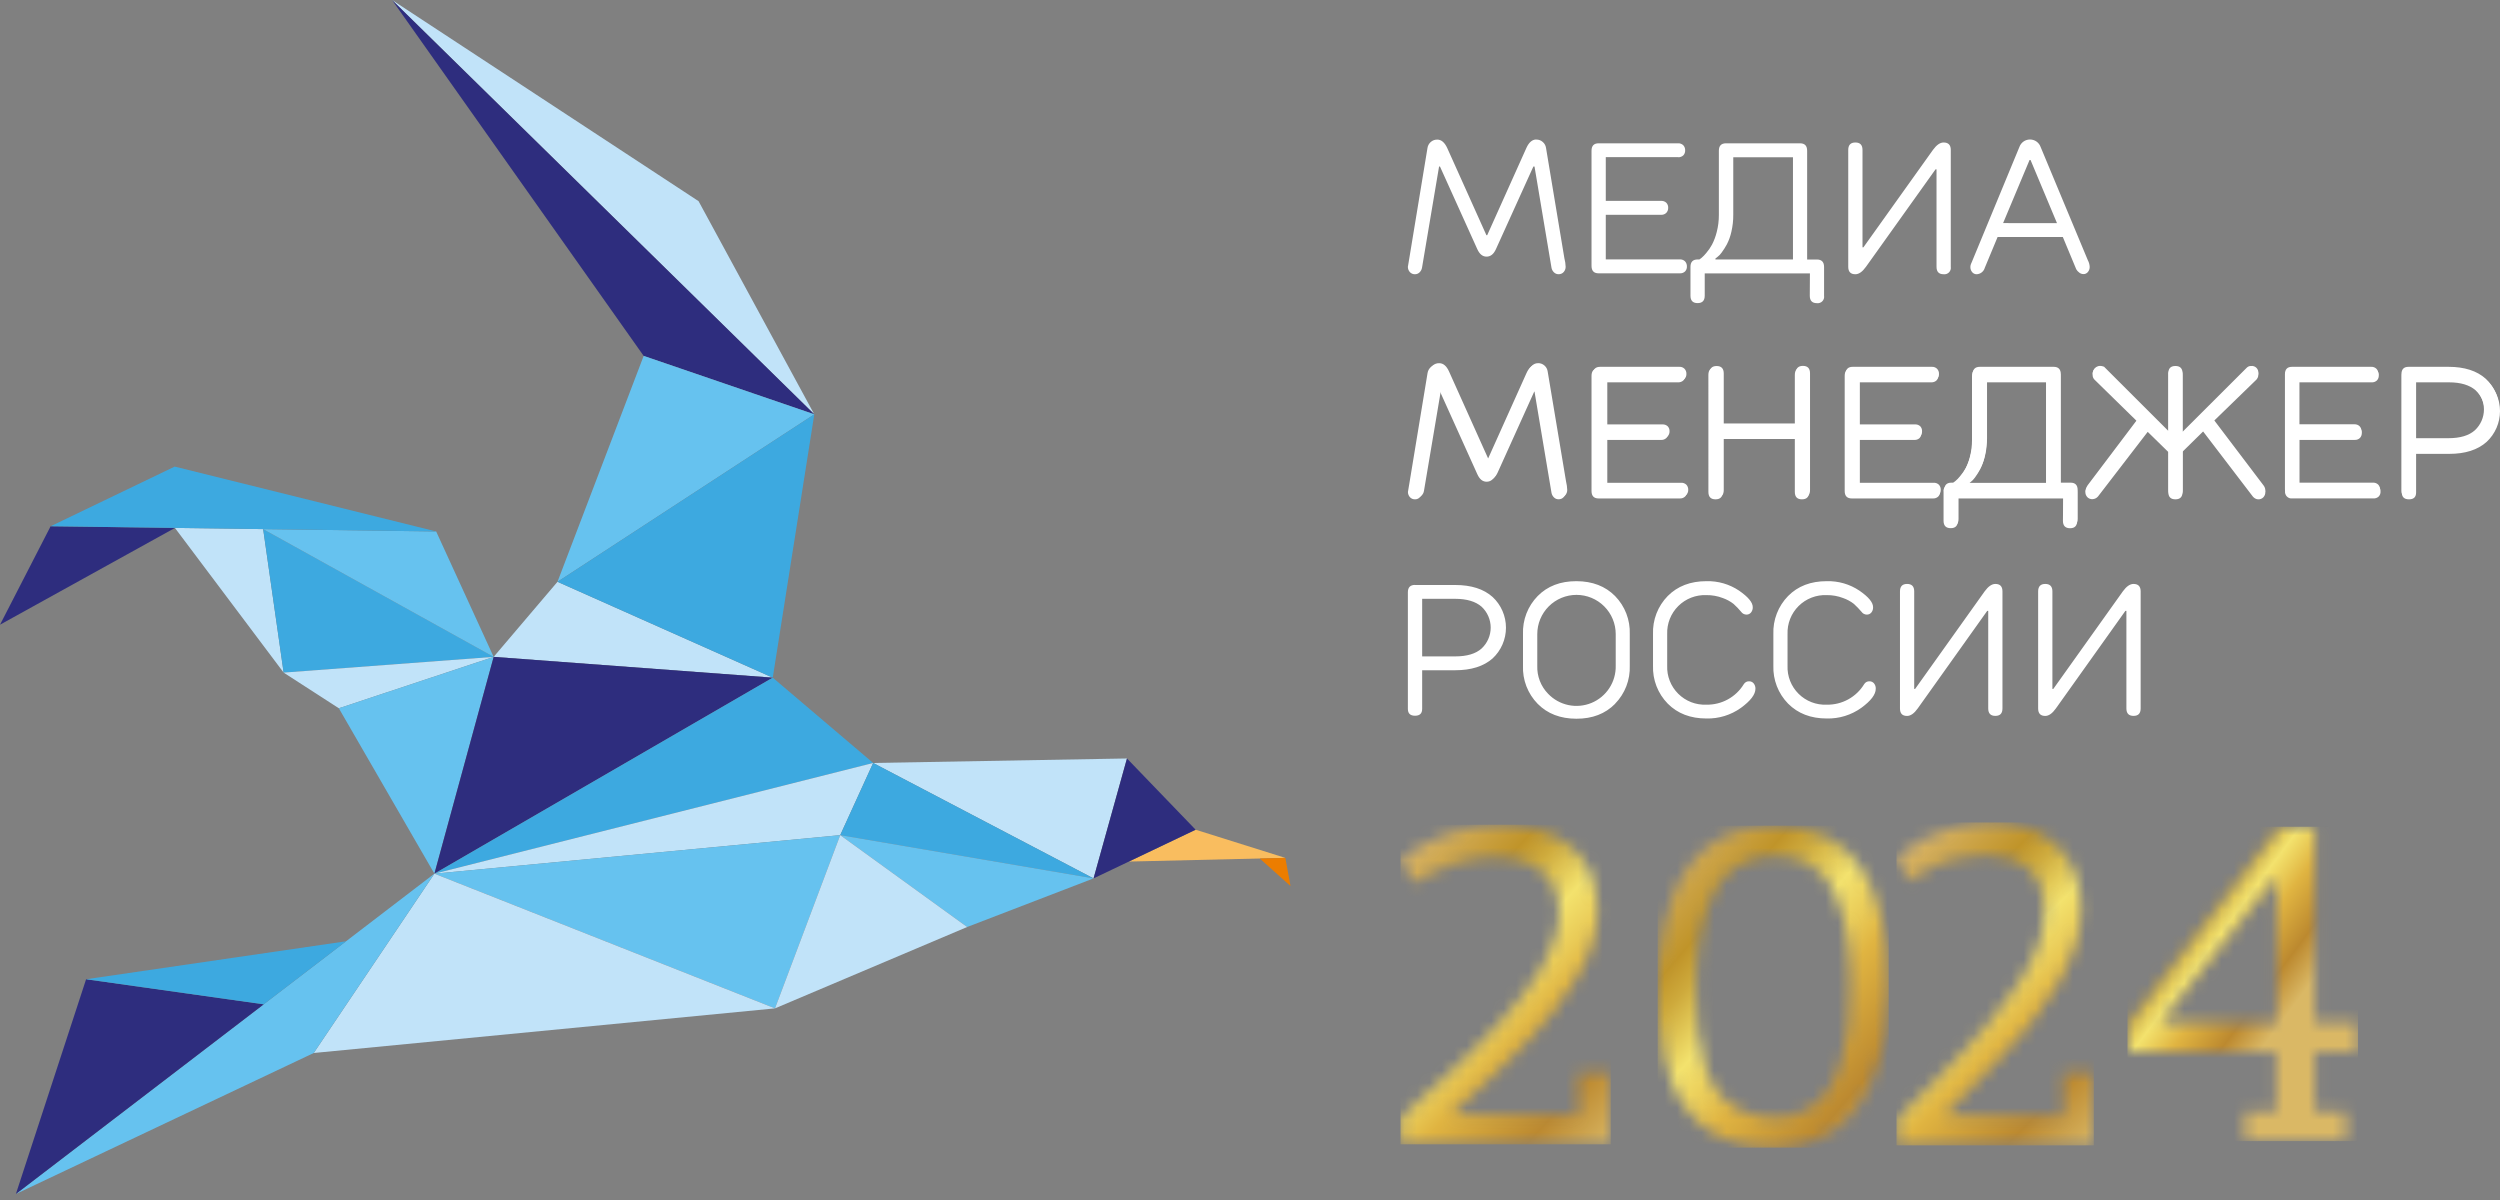 <svg width="202" height="97" viewBox="0 0 202 97" fill="none" xmlns="http://www.w3.org/2000/svg">
<rect x="0" y="0" width="202" height="97" fill="#808080" stroke="none"/>
<mask id="mask0_298_1851" style="mask-type:luminance" maskUnits="userSpaceOnUse" x="153" y="66" width="17" height="27">
<path d="M157.402 66.997C156.08 67.359 154.692 68.109 153.238 69.244L154.274 71.177C155.656 70.248 156.86 69.668 157.884 69.436C158.68 69.235 159.494 69.118 160.314 69.087C161.768 69.087 162.947 69.449 163.851 70.173C164.755 70.896 165.208 72.084 165.21 73.736C165.197 74.707 164.997 75.666 164.621 76.562C164.198 77.599 163.671 78.591 163.048 79.522C162.362 80.558 161.617 81.553 160.815 82.503C159.982 83.499 159.124 84.46 158.241 85.386C157.357 86.313 156.494 87.197 155.652 88.039C154.804 88.879 154.036 89.646 153.345 90.341V92.548H169.179V86.662H166.711V90.146H157.134C157.729 89.503 158.42 88.791 159.207 88.008C159.994 87.226 160.798 86.4 161.618 85.529C162.44 84.653 163.245 83.737 164.032 82.781C164.802 81.849 165.501 80.859 166.122 79.821C166.715 78.838 167.211 77.8 167.604 76.721C167.977 75.702 168.168 74.626 168.169 73.541C168.191 72.476 168.003 71.417 167.616 70.424C167.276 69.577 166.751 68.817 166.079 68.199C165.399 67.591 164.594 67.141 163.72 66.88C162.753 66.59 161.747 66.447 160.737 66.455C159.604 66.49 158.481 66.672 157.395 66.997" fill="white"/>
</mask>
<g mask="url(#mask0_298_1851)">
<path d="M169.179 66.455H153.238V92.545H169.179V66.455Z" fill="url(#paint0_linear_298_1851)"/>
</g>
<mask id="mask1_298_1851" style="mask-type:luminance" maskUnits="userSpaceOnUse" x="171" y="66" width="20" height="27">
<path d="M171.898 85.009V82.752C173.243 80.917 175.306 78.225 178.088 74.676C180.871 71.127 182.89 68.501 184.145 66.795H187.048V82.633H190.528V85.009H187.048V89.83H189.573V92.206H181.385V89.83H183.91V85.009H171.898ZM174.571 82.633H183.948V71.149H183.725C182.706 72.489 181.174 74.401 179.148 76.892C177.122 79.384 175.59 81.299 174.582 82.638L174.571 82.633Z" fill="white"/>
</mask>
<g mask="url(#mask1_298_1851)">
<path d="M190.528 66.8H171.898V92.201H190.528V66.8Z" fill="url(#paint1_linear_298_1851)"/>
</g>
<mask id="mask2_298_1851" style="mask-type:luminance" maskUnits="userSpaceOnUse" x="133" y="66" width="20" height="27">
<path d="M137.036 80.023C137.03 81.115 137.081 82.207 137.191 83.294C137.289 84.238 137.476 85.171 137.751 86.08C137.978 86.894 138.356 87.657 138.868 88.329C139.361 88.948 139.998 89.437 140.723 89.754C141.583 90.129 142.514 90.311 143.452 90.289C144.292 90.305 145.122 90.112 145.869 89.728C146.615 89.343 147.254 88.778 147.727 88.085C148.201 87.351 148.559 86.55 148.792 85.709C149.062 84.804 149.25 83.876 149.352 82.937C149.458 81.946 149.51 80.949 149.506 79.952C149.506 79.27 149.506 78.652 149.48 78.097C149.454 77.541 149.404 76.873 149.309 76.094C149.228 75.398 149.1 74.709 148.927 74.03C148.747 73.395 148.515 72.776 148.231 72.18C147.967 71.594 147.602 71.059 147.153 70.6C146.698 70.16 146.163 69.811 145.578 69.572C144.9 69.295 144.172 69.158 143.44 69.17C142.7 69.16 141.964 69.289 141.271 69.553C140.68 69.783 140.136 70.119 139.666 70.546C139.202 70.988 138.813 71.503 138.514 72.07C138.194 72.655 137.936 73.27 137.742 73.907C137.549 74.58 137.402 75.266 137.3 75.959C137.193 76.719 137.117 77.412 137.084 78.032C137.051 78.652 137.039 79.32 137.039 80.035M133.951 79.956C133.951 79.078 133.989 78.23 134.065 77.412C134.137 76.546 134.262 75.684 134.44 74.833C134.621 73.981 134.868 73.145 135.179 72.332C135.485 71.552 135.884 70.812 136.366 70.128C136.842 69.443 137.42 68.836 138.081 68.329C138.788 67.806 139.579 67.409 140.421 67.156C141.397 66.853 142.415 66.704 143.438 66.714C149.539 66.714 152.59 71.099 152.592 79.868C152.597 81.11 152.508 82.35 152.326 83.579C152.138 84.767 151.819 85.931 151.376 87.049C150.971 88.11 150.398 89.1 149.68 89.98C148.959 90.831 148.057 91.511 147.041 91.971C145.896 92.489 144.651 92.748 143.395 92.728C142.374 92.74 141.357 92.612 140.371 92.346C139.543 92.127 138.756 91.776 138.039 91.308C137.388 90.865 136.813 90.319 136.336 89.693C135.853 89.067 135.454 88.382 135.148 87.655C134.825 86.881 134.579 86.078 134.414 85.256C134.228 84.402 134.1 83.537 134.032 82.667C133.965 81.826 133.939 80.921 133.939 79.945L133.951 79.956Z" fill="white"/>
</mask>
<g mask="url(#mask2_298_1851)">
<path d="M152.606 66.714H133.939V92.728H152.606V66.714Z" fill="url(#paint2_linear_298_1851)"/>
</g>
<mask id="mask3_298_1851" style="mask-type:luminance" maskUnits="userSpaceOnUse" x="113" y="66" width="18" height="27">
<path d="M113.163 69.424C115.68 67.57 118.358 66.641 121.196 66.638C123.614 66.638 125.531 67.234 126.949 68.424C128.366 69.615 129.079 71.362 129.086 73.664C129.08 74.567 128.938 75.464 128.666 76.325C128.365 77.277 127.94 78.186 127.402 79.028C126.849 79.925 126.274 80.761 125.687 81.545C125.017 82.419 124.296 83.252 123.526 84.039C122.678 84.918 121.946 85.657 121.345 86.239C120.744 86.821 120.001 87.526 119.122 88.341C118.243 89.156 117.623 89.738 117.265 90.089H127.519V86.697H130.158V92.472H113.201V90.286C113.527 89.97 114.125 89.419 114.994 88.636C115.866 87.845 116.569 87.21 117.091 86.721C117.614 86.232 118.307 85.567 119.17 84.719C120.032 83.871 120.73 83.144 121.279 82.526C121.828 81.909 122.433 81.187 123.084 80.358C123.654 79.648 124.17 78.896 124.626 78.108C125.003 77.424 125.321 76.709 125.576 75.971C125.824 75.301 125.958 74.594 125.972 73.88C125.972 72.325 125.497 71.163 124.569 70.412C123.64 69.662 122.357 69.284 120.723 69.284C118.646 69.284 116.491 69.975 114.26 71.356L113.163 69.424Z" fill="white"/>
</mask>
<g mask="url(#mask3_298_1851)">
<path d="M130.148 66.638H113.163V92.46H130.148V66.638Z" fill="url(#paint3_linear_298_1851)"/>
</g>
<path fill-rule="evenodd" clip-rule="evenodd" d="M62.439 54.755L39.888 53.075L45.045 47.009L62.439 54.755Z" fill="#C1E3F9"/>
<path fill-rule="evenodd" clip-rule="evenodd" d="M96.61 67.042L103.854 69.317L91.215 69.614L96.61 67.042Z" fill="#F9BD5F"/>
<path fill-rule="evenodd" clip-rule="evenodd" d="M101.783 69.365L104.274 71.591L103.854 69.317L101.783 69.365Z" fill="#EC7D00"/>
<path fill-rule="evenodd" clip-rule="evenodd" d="M65.795 33.477L56.444 16.254L31.679 0L65.795 33.477Z" fill="#C1E3F9"/>
<path fill-rule="evenodd" clip-rule="evenodd" d="M52.009 28.757L65.795 33.477L31.679 0.002L52.009 28.757Z" fill="#2E2D7E"/>
<path fill-rule="evenodd" clip-rule="evenodd" d="M52.009 28.757L45.045 47.009L65.795 33.477L52.009 28.757Z" fill="#66C2EF"/>
<path fill-rule="evenodd" clip-rule="evenodd" d="M45.045 47.009L62.439 54.755L65.795 33.477L45.045 47.009Z" fill="#3DA9E0"/>
<path fill-rule="evenodd" clip-rule="evenodd" d="M0 50.477L4.09 42.522L14.135 42.657L0 50.477Z" fill="#2E2D7E"/>
<path fill-rule="evenodd" clip-rule="evenodd" d="M14.135 42.657L22.917 54.346L21.263 42.752L14.135 42.657Z" fill="#C1E3F9"/>
<path fill-rule="evenodd" clip-rule="evenodd" d="M21.264 42.752L39.888 53.075L22.917 54.346L21.264 42.752Z" fill="#3DA9E0"/>
<path fill-rule="evenodd" clip-rule="evenodd" d="M22.916 54.346L27.377 57.227L39.888 53.075L22.916 54.346Z" fill="#C1E3F9"/>
<path fill-rule="evenodd" clip-rule="evenodd" d="M27.377 57.227L35.099 70.591L39.888 53.075L27.377 57.227Z" fill="#66C2EF"/>
<path fill-rule="evenodd" clip-rule="evenodd" d="M62.439 54.755L35.1 70.591L39.888 53.075L62.439 54.755Z" fill="#2E2D7E"/>
<path fill-rule="evenodd" clip-rule="evenodd" d="M62.439 54.755L70.55 61.648L35.1 70.593L62.439 54.755Z" fill="#3DA9E0"/>
<path fill-rule="evenodd" clip-rule="evenodd" d="M70.55 61.648L88.358 70.975L91.058 61.284L70.55 61.648Z" fill="#C1E3F9"/>
<path fill-rule="evenodd" clip-rule="evenodd" d="M91.059 61.284L96.607 67.042L88.358 70.975L91.059 61.284Z" fill="#2E2D7E"/>
<path fill-rule="evenodd" clip-rule="evenodd" d="M70.55 61.648L67.89 67.479L35.104 70.591L70.55 61.648Z" fill="#C1E3F9"/>
<path fill-rule="evenodd" clip-rule="evenodd" d="M70.55 61.648L88.358 70.975L67.89 67.479L70.55 61.648Z" fill="#3DA9E0"/>
<path fill-rule="evenodd" clip-rule="evenodd" d="M67.89 67.479L78.147 74.902L88.358 70.975L67.89 67.479Z" fill="#66C2EF"/>
<path fill-rule="evenodd" clip-rule="evenodd" d="M35.1 70.591L62.62 81.477L67.89 67.479L35.1 70.591Z" fill="#66C2EF"/>
<path fill-rule="evenodd" clip-rule="evenodd" d="M67.89 67.479L78.146 74.902L62.619 81.477L67.89 67.479Z" fill="#C1E3F9"/>
<path fill-rule="evenodd" clip-rule="evenodd" d="M35.1 70.593L62.62 81.477L25.349 85.082L35.1 70.593Z" fill="#C1E3F9"/>
<path fill-rule="evenodd" clip-rule="evenodd" d="M1.283 96.474L35.099 70.591L25.349 85.082L1.283 96.474Z" fill="#66C2EF"/>
<path fill-rule="evenodd" clip-rule="evenodd" d="M6.957 79.123L21.309 81.149L1.283 96.474L6.957 79.123Z" fill="#2E2D7E"/>
<path fill-rule="evenodd" clip-rule="evenodd" d="M6.957 79.123L27.964 76.054L21.308 81.149L6.957 79.123Z" fill="#3DA9E0"/>
<path fill-rule="evenodd" clip-rule="evenodd" d="M21.264 42.752L39.886 53.075L35.242 42.943L21.264 42.752Z" fill="#66C2EF"/>
<path fill-rule="evenodd" clip-rule="evenodd" d="M14.116 37.7L4.09 42.522L35.242 42.943L14.116 37.7Z" fill="#3DA9E0"/>
<path fill-rule="evenodd" clip-rule="evenodd" d="M124.265 29.342C124.459 29.336 124.647 29.405 124.792 29.534C124.933 29.656 125.025 29.825 125.051 30.009L126.538 38.907C126.593 39.131 126.625 39.36 126.633 39.591C126.634 39.746 126.578 39.897 126.476 40.014C126.424 40.072 126.361 40.118 126.289 40.149C126.218 40.18 126.14 40.194 126.063 40.192C125.994 40.193 125.925 40.181 125.862 40.154C125.798 40.128 125.74 40.089 125.692 40.04C125.587 39.939 125.517 39.806 125.493 39.662L124.122 31.508H124.027L121.015 38.173C120.832 38.577 120.581 38.781 120.26 38.781C119.939 38.781 119.695 38.577 119.514 38.185L116.505 31.52H116.429L115.056 39.667C115.033 39.811 114.964 39.944 114.859 40.045C114.81 40.094 114.751 40.132 114.687 40.158C114.623 40.184 114.555 40.197 114.486 40.197C114.408 40.199 114.331 40.184 114.259 40.153C114.188 40.123 114.124 40.077 114.072 40.019C113.97 39.901 113.915 39.751 113.916 39.596L114.027 38.914L115.5 30.014C115.527 29.83 115.619 29.661 115.759 29.539C115.904 29.408 116.095 29.339 116.291 29.346C116.616 29.346 116.882 29.57 117.082 30.016L120.246 37.054H120.315L123.474 30.019C123.673 29.57 123.937 29.346 124.265 29.346M135.69 30.772H129.87V34.292H134.324C134.401 34.287 134.478 34.298 134.55 34.324C134.623 34.349 134.69 34.389 134.747 34.441C134.798 34.494 134.838 34.557 134.864 34.626C134.89 34.695 134.902 34.769 134.899 34.843C134.902 34.918 134.89 34.994 134.864 35.065C134.838 35.136 134.798 35.201 134.747 35.256C134.691 35.311 134.625 35.353 134.552 35.381C134.479 35.408 134.402 35.42 134.324 35.415H129.87V39.009H135.832C135.91 39.004 135.988 39.015 136.061 39.041C136.134 39.068 136.201 39.11 136.257 39.163C136.309 39.219 136.348 39.284 136.374 39.355C136.401 39.426 136.412 39.501 136.409 39.577C136.412 39.651 136.401 39.725 136.374 39.795C136.348 39.865 136.308 39.929 136.257 39.983C136.2 40.034 136.133 40.074 136.059 40.099C135.986 40.123 135.909 40.133 135.832 40.128H129.293C128.911 40.128 128.718 39.933 128.718 39.532V30.239C128.718 29.838 128.911 29.639 129.293 29.639H135.69C135.767 29.634 135.844 29.646 135.917 29.673C135.989 29.701 136.055 29.743 136.11 29.798C136.162 29.853 136.201 29.918 136.228 29.989C136.254 30.06 136.265 30.136 136.262 30.211C136.265 30.285 136.254 30.359 136.228 30.429C136.202 30.498 136.162 30.561 136.11 30.615C136.053 30.666 135.987 30.706 135.915 30.731C135.843 30.756 135.766 30.767 135.69 30.762V30.772ZM138.134 30.178C138.134 29.776 138.324 29.574 138.704 29.574C139.084 29.574 139.279 29.776 139.279 30.178V34.216H145.103V30.166C145.103 29.765 145.293 29.563 145.675 29.563C146.058 29.563 146.25 29.765 146.25 30.166V39.596C146.25 39.995 146.058 40.197 145.675 40.197C145.293 40.197 145.103 39.995 145.103 39.596V35.32H139.279V39.596C139.279 39.995 139.089 40.197 138.704 40.197C138.319 40.197 138.134 39.995 138.134 39.596V30.178ZM156.096 30.772H150.276V34.292H154.73C154.807 34.287 154.885 34.298 154.958 34.323C155.031 34.349 155.098 34.389 155.155 34.441C155.205 34.495 155.244 34.558 155.269 34.627C155.295 34.696 155.306 34.769 155.302 34.843C155.309 34.995 155.256 35.143 155.155 35.256C155.099 35.311 155.033 35.354 154.959 35.381C154.886 35.409 154.808 35.42 154.73 35.415H150.276V39.009H156.243C156.319 39.004 156.396 39.015 156.468 39.042C156.54 39.068 156.606 39.11 156.661 39.163C156.712 39.219 156.752 39.284 156.778 39.355C156.803 39.426 156.815 39.501 156.811 39.577C156.815 39.651 156.803 39.725 156.778 39.795C156.752 39.865 156.712 39.929 156.661 39.983C156.605 40.034 156.539 40.073 156.467 40.098C156.395 40.123 156.319 40.133 156.243 40.128H149.699C149.317 40.128 149.127 39.933 149.127 39.532V30.239C149.127 29.838 149.317 29.639 149.699 29.639H156.096C156.173 29.634 156.25 29.646 156.323 29.674C156.395 29.701 156.461 29.743 156.516 29.798C156.568 29.853 156.608 29.918 156.635 29.989C156.661 30.06 156.673 30.135 156.67 30.211C156.673 30.285 156.661 30.359 156.635 30.429C156.608 30.498 156.568 30.561 156.516 30.615C156.459 30.666 156.393 30.705 156.321 30.731C156.248 30.756 156.172 30.767 156.096 30.762V30.772ZM166.727 40.128H158.25V41.926C158.25 42.327 158.06 42.527 157.678 42.527C157.295 42.527 157.1 42.327 157.1 41.926V39.596C157.1 39.197 157.29 38.999 157.678 38.999H157.815C157.856 38.971 157.913 38.923 157.984 38.878C158.125 38.762 158.253 38.63 158.366 38.486C158.549 38.275 158.708 38.045 158.841 37.8C159.01 37.478 159.138 37.136 159.224 36.783C159.341 36.334 159.4 35.87 159.397 35.406V30.239C159.397 29.838 159.587 29.639 159.972 29.639H165.936C166.316 29.639 166.514 29.838 166.514 30.239V38.999H167.3C167.682 38.999 167.875 39.197 167.875 39.596V41.916C167.875 42.318 167.682 42.517 167.3 42.517C166.917 42.517 166.723 42.318 166.723 41.916L166.727 40.128ZM159.112 38.94V39.016H165.364V30.762H160.552V35.406C160.554 35.864 160.504 36.32 160.402 36.767C160.324 37.117 160.202 37.456 160.039 37.776C159.916 38.005 159.777 38.225 159.623 38.434C159.524 38.583 159.399 38.714 159.255 38.819L159.112 38.94ZM172.682 33.912L169.236 30.541C169.163 30.455 169.117 30.35 169.101 30.239C169.086 30.127 169.103 30.014 169.15 29.912C169.197 29.809 169.271 29.723 169.366 29.661C169.46 29.6 169.57 29.566 169.682 29.565C169.749 29.564 169.815 29.573 169.879 29.591C169.941 29.608 169.981 29.622 170.015 29.634L170.055 29.679L175.2 34.817V30.166C175.2 29.769 175.388 29.572 175.775 29.572C176.162 29.572 176.352 29.774 176.352 30.175V34.888L181.525 29.724C181.57 29.675 181.624 29.636 181.686 29.609C181.747 29.583 181.813 29.57 181.879 29.572C181.96 29.561 182.041 29.569 182.118 29.595C182.195 29.62 182.265 29.664 182.322 29.722C182.379 29.779 182.422 29.849 182.448 29.927C182.473 30.004 182.48 30.086 182.468 30.166C182.469 30.233 182.456 30.299 182.43 30.361C182.413 30.411 182.387 30.457 182.354 30.498L182.326 30.544L178.858 33.895L182.896 39.223C182.979 39.33 183.029 39.46 183.038 39.596C183.042 39.676 183.03 39.756 183.002 39.831C182.975 39.906 182.932 39.975 182.877 40.033C182.797 40.113 182.695 40.168 182.584 40.188C182.472 40.208 182.357 40.194 182.254 40.147C182.194 40.115 182.138 40.077 182.086 40.033L182.034 39.973L178.026 34.724L176.364 36.353V39.593C176.364 39.995 176.167 40.197 175.787 40.197C175.407 40.197 175.212 39.995 175.212 39.596V36.38L173.549 34.757L169.542 39.983C169.487 40.046 169.42 40.097 169.345 40.135C169.27 40.172 169.188 40.194 169.105 40.199C169.027 40.203 168.948 40.191 168.875 40.163C168.802 40.134 168.735 40.091 168.68 40.035C168.572 39.916 168.516 39.759 168.523 39.598C168.526 39.541 168.54 39.484 168.563 39.432C168.582 39.38 168.607 39.331 168.639 39.287L168.67 39.225L172.682 33.912ZM191.587 30.762H185.772V34.282H190.228C190.305 34.278 190.381 34.289 190.454 34.314C190.526 34.34 190.592 34.38 190.649 34.432C190.7 34.485 190.741 34.548 190.767 34.617C190.793 34.686 190.804 34.76 190.801 34.833C190.804 34.909 190.793 34.984 190.767 35.055C190.74 35.126 190.7 35.191 190.649 35.247C190.594 35.301 190.528 35.344 190.456 35.371C190.383 35.399 190.306 35.41 190.228 35.406H185.772V38.999H191.732C191.81 38.994 191.888 39.005 191.961 39.032C192.034 39.058 192.101 39.1 192.157 39.154C192.209 39.209 192.249 39.274 192.275 39.345C192.301 39.416 192.313 39.492 192.309 39.567C192.313 39.642 192.301 39.716 192.275 39.786C192.249 39.856 192.209 39.92 192.157 39.973C192.1 40.025 192.032 40.065 191.959 40.09C191.886 40.114 191.809 40.124 191.732 40.118H185.197C184.815 40.118 184.623 39.923 184.623 39.522V30.239C184.623 29.838 184.815 29.639 185.197 29.639H191.596C191.674 29.635 191.751 29.647 191.823 29.674C191.896 29.702 191.961 29.744 192.017 29.798C192.12 29.91 192.175 30.059 192.169 30.211C192.172 30.285 192.16 30.359 192.134 30.428C192.108 30.498 192.068 30.561 192.017 30.615C191.902 30.718 191.75 30.77 191.596 30.762H191.587ZM194.601 29.639H197.834C199.129 29.639 200.135 29.961 200.85 30.605C201.191 30.922 201.463 31.305 201.649 31.732C201.835 32.158 201.931 32.619 201.931 33.084C201.931 33.549 201.835 34.009 201.649 34.436C201.463 34.862 201.191 35.246 200.85 35.562C200.133 36.207 199.127 36.528 197.831 36.527H195.183V39.641C195.193 39.718 195.186 39.796 195.16 39.869C195.135 39.943 195.093 40.009 195.037 40.063C194.981 40.117 194.914 40.157 194.84 40.181C194.766 40.204 194.687 40.209 194.611 40.197C194.226 40.197 194.036 40.011 194.036 39.641V30.239C194.036 29.838 194.226 29.639 194.611 29.639H194.601ZM197.834 30.762H195.174V35.406H197.834C198.784 35.406 199.497 35.19 199.972 34.764C200.202 34.549 200.386 34.288 200.512 33.999C200.638 33.709 200.703 33.397 200.703 33.081C200.703 32.766 200.638 32.454 200.512 32.164C200.386 31.875 200.202 31.614 199.972 31.399C199.497 30.976 198.782 30.762 197.843 30.762H197.834Z" fill="white"/>
<path d="M124.129 11.278C124.325 11.271 124.515 11.342 124.659 11.475C124.8 11.596 124.892 11.765 124.918 11.95L126.402 20.867C126.463 21.092 126.497 21.324 126.504 21.558C126.505 21.712 126.449 21.862 126.348 21.978C126.296 22.037 126.232 22.083 126.16 22.114C126.088 22.145 126.01 22.159 125.932 22.157C125.863 22.157 125.795 22.145 125.732 22.119C125.668 22.093 125.61 22.055 125.561 22.007C125.455 21.906 125.384 21.774 125.36 21.629L123.989 13.456H123.896L120.873 20.128C120.69 20.532 120.44 20.736 120.115 20.736C119.79 20.736 119.55 20.532 119.367 20.135L116.35 13.456H116.277L114.899 21.632C114.874 21.775 114.804 21.908 114.699 22.009C114.601 22.106 114.467 22.16 114.329 22.159C114.251 22.162 114.173 22.147 114.101 22.116C114.029 22.086 113.965 22.039 113.913 21.981C113.811 21.865 113.755 21.715 113.756 21.56L113.87 20.879L115.341 11.952C115.369 11.769 115.461 11.601 115.6 11.477C115.747 11.344 115.94 11.274 116.139 11.28C116.464 11.28 116.728 11.518 116.932 11.952L120.101 19.002H120.167L123.336 11.945C123.54 11.496 123.811 11.271 124.129 11.271M135.583 12.696H129.747V16.23H134.215C134.291 16.226 134.369 16.236 134.441 16.262C134.514 16.288 134.581 16.328 134.637 16.38C134.689 16.434 134.729 16.499 134.755 16.569C134.781 16.639 134.793 16.714 134.789 16.788C134.792 16.863 134.78 16.939 134.754 17.009C134.728 17.079 134.688 17.144 134.637 17.199C134.582 17.253 134.515 17.295 134.443 17.322C134.37 17.349 134.292 17.361 134.215 17.356H129.747V20.959H135.725C135.803 20.954 135.881 20.966 135.954 20.993C136.028 21.02 136.094 21.062 136.15 21.116C136.254 21.229 136.308 21.379 136.302 21.532C136.306 21.606 136.294 21.68 136.268 21.749C136.242 21.819 136.202 21.882 136.15 21.936C136.093 21.988 136.026 22.028 135.953 22.054C135.88 22.079 135.803 22.09 135.725 22.085H129.172C128.787 22.085 128.595 21.886 128.595 21.484V12.18C128.595 11.779 128.787 11.579 129.172 11.579H135.585C135.663 11.575 135.741 11.586 135.814 11.613C135.887 11.64 135.954 11.682 136.01 11.736C136.113 11.849 136.167 11.997 136.16 12.149C136.164 12.224 136.152 12.298 136.126 12.368C136.101 12.438 136.061 12.502 136.01 12.556C135.953 12.608 135.885 12.648 135.812 12.674C135.738 12.7 135.66 12.71 135.583 12.705V12.696ZM146.241 22.09H137.742V23.893C137.742 24.292 137.549 24.491 137.165 24.491C136.782 24.491 136.59 24.292 136.59 23.893V21.565C136.59 21.166 136.782 20.964 137.165 20.964H137.31L137.476 20.843C137.614 20.725 137.741 20.595 137.856 20.453C138.039 20.242 138.198 20.011 138.331 19.765C138.498 19.44 138.626 19.098 138.713 18.743C138.83 18.292 138.887 17.827 138.884 17.361V12.18C138.884 11.779 139.077 11.579 139.462 11.579H145.44C145.825 11.579 146.017 11.779 146.017 12.18V20.969H146.808C147.191 20.969 147.385 21.171 147.385 21.57V23.898C147.398 23.977 147.392 24.059 147.368 24.136C147.344 24.213 147.302 24.283 147.246 24.341C147.19 24.399 147.122 24.443 147.046 24.47C146.97 24.497 146.888 24.506 146.808 24.496C146.423 24.496 146.231 24.297 146.231 23.898L146.241 22.09ZM138.606 20.888V20.964H144.872V12.705H140.048V17.356C140.051 17.817 140 18.276 139.896 18.724C139.819 19.076 139.698 19.416 139.535 19.736C139.412 19.966 139.272 20.186 139.117 20.396C139.017 20.544 138.892 20.673 138.749 20.779L138.606 20.888ZM156.471 13.684H156.39L150.773 21.553C150.483 21.959 150.198 22.159 149.913 22.159C149.53 22.159 149.338 21.959 149.338 21.56V12.114C149.338 11.715 149.53 11.513 149.915 11.513C150.3 11.513 150.49 11.715 150.49 12.114V19.983H150.564L156.181 12.114C156.471 11.715 156.756 11.513 157.043 11.513C157.43 11.513 157.623 11.715 157.623 12.114V21.56C157.636 21.64 157.63 21.722 157.605 21.799C157.581 21.876 157.539 21.947 157.483 22.005C157.427 22.063 157.358 22.107 157.281 22.134C157.205 22.161 157.124 22.169 157.043 22.159C156.661 22.159 156.471 21.959 156.471 21.56V13.684ZM163.167 11.876C163.23 11.699 163.346 11.546 163.499 11.437C163.653 11.329 163.836 11.271 164.024 11.271C164.212 11.271 164.396 11.329 164.549 11.437C164.703 11.546 164.819 11.699 164.882 11.876L168.699 21.031C168.786 21.191 168.837 21.369 168.846 21.551C168.854 21.708 168.802 21.862 168.699 21.981C168.656 22.034 168.602 22.076 168.541 22.105C168.48 22.134 168.413 22.148 168.345 22.147C168.218 22.146 168.096 22.102 167.998 22.021C167.902 21.95 167.821 21.86 167.761 21.758L167.704 21.62L166.675 19.147H161.407L160.371 21.639C160.331 21.784 160.245 21.912 160.128 22.005C160.01 22.099 159.866 22.152 159.715 22.159C159.647 22.16 159.578 22.146 159.516 22.117C159.453 22.089 159.398 22.046 159.354 21.993C159.252 21.873 159.199 21.718 159.207 21.56C159.208 21.479 159.225 21.398 159.257 21.323C159.293 21.244 159.319 21.178 159.34 21.133L159.378 21.038L163.167 11.876ZM166.205 18.031L164.067 12.926H163.989L161.851 18.026L166.205 18.031Z" fill="white"/>
<path d="M124.129 29.468C124.324 29.461 124.514 29.531 124.659 29.662C124.8 29.784 124.892 29.953 124.918 30.137L126.402 39.054C126.463 39.279 126.498 39.51 126.505 39.743C126.505 39.898 126.449 40.047 126.348 40.163C126.296 40.222 126.232 40.268 126.16 40.299C126.088 40.33 126.01 40.344 125.932 40.342C125.863 40.343 125.795 40.331 125.731 40.305C125.668 40.279 125.61 40.241 125.562 40.192C125.456 40.091 125.385 39.958 125.36 39.814L123.989 31.643L123.897 31.631L120.878 38.315C120.695 38.722 120.445 38.923 120.12 38.923C119.794 38.923 119.555 38.722 119.372 38.325L116.355 31.643H116.281L114.904 39.819C114.879 39.963 114.809 40.095 114.704 40.197C114.656 40.245 114.598 40.283 114.534 40.309C114.47 40.335 114.402 40.347 114.334 40.346C114.256 40.349 114.178 40.334 114.106 40.304C114.034 40.273 113.97 40.227 113.918 40.168C113.816 40.052 113.76 39.902 113.761 39.748L113.875 39.068L115.346 30.142C115.375 29.959 115.466 29.791 115.604 29.667C115.753 29.536 115.946 29.466 116.144 29.472C116.47 29.472 116.734 29.696 116.935 30.145L120.106 37.199H120.172L123.341 30.145C123.545 29.693 123.816 29.47 124.134 29.47M135.588 30.895H129.747V34.422H134.215C134.292 34.417 134.369 34.428 134.442 34.455C134.515 34.481 134.581 34.522 134.638 34.574C134.689 34.627 134.729 34.69 134.755 34.759C134.781 34.828 134.793 34.902 134.79 34.976C134.795 35.129 134.741 35.278 134.638 35.392C134.582 35.445 134.515 35.487 134.442 35.513C134.37 35.54 134.292 35.551 134.215 35.546H129.747V39.151H135.725C135.803 39.147 135.881 39.158 135.955 39.185C136.028 39.212 136.095 39.254 136.151 39.308C136.202 39.364 136.241 39.428 136.267 39.499C136.294 39.569 136.305 39.644 136.303 39.719C136.306 39.794 136.295 39.868 136.269 39.938C136.242 40.008 136.202 40.072 136.151 40.125C136.093 40.178 136.026 40.218 135.953 40.243C135.88 40.269 135.803 40.28 135.725 40.275H129.172C128.787 40.275 128.595 40.075 128.595 39.676V30.368C128.595 29.966 128.787 29.767 129.172 29.767H135.585C135.663 29.763 135.741 29.775 135.814 29.802C135.887 29.828 135.954 29.87 136.01 29.924C136.113 30.038 136.167 30.188 136.16 30.342C136.163 30.415 136.152 30.489 136.126 30.558C136.1 30.627 136.061 30.69 136.01 30.743C135.953 30.795 135.885 30.836 135.812 30.861C135.738 30.887 135.661 30.898 135.583 30.893L135.588 30.895ZM138.037 30.294C138.037 29.895 138.229 29.693 138.611 29.693C138.994 29.693 139.189 29.895 139.189 30.294V34.346H145.022V30.292C145.022 29.893 145.215 29.691 145.597 29.691C145.979 29.691 146.174 29.893 146.174 30.292V39.748C146.174 40.147 145.982 40.346 145.597 40.346C145.215 40.346 145.022 40.147 145.022 39.748V35.472H139.191V39.748C139.191 40.147 138.999 40.346 138.614 40.346C138.231 40.346 138.039 40.147 138.039 39.748L138.037 30.294ZM156.043 30.895H150.203V34.422H154.671C154.748 34.418 154.826 34.429 154.899 34.455C154.972 34.481 155.039 34.522 155.096 34.574C155.147 34.628 155.186 34.691 155.212 34.76C155.238 34.829 155.249 34.902 155.245 34.976C155.254 35.127 155.204 35.276 155.105 35.392C155.049 35.445 154.982 35.486 154.909 35.513C154.836 35.539 154.758 35.551 154.68 35.546H150.203V39.151H156.181C156.258 39.145 156.335 39.155 156.407 39.181C156.48 39.207 156.545 39.248 156.6 39.302C156.655 39.356 156.697 39.422 156.724 39.494C156.751 39.566 156.762 39.643 156.756 39.719C156.761 39.794 156.75 39.868 156.724 39.938C156.698 40.008 156.658 40.072 156.606 40.125C156.549 40.178 156.482 40.218 156.409 40.243C156.336 40.269 156.259 40.28 156.181 40.275H149.628C149.243 40.275 149.051 40.075 149.051 39.676V30.368C149.051 29.966 149.243 29.767 149.628 29.767H156.041C156.119 29.763 156.197 29.775 156.27 29.802C156.343 29.828 156.41 29.87 156.466 29.924C156.569 30.038 156.623 30.188 156.616 30.342C156.619 30.415 156.608 30.489 156.582 30.558C156.556 30.627 156.517 30.69 156.466 30.743C156.409 30.795 156.341 30.836 156.268 30.861C156.194 30.887 156.116 30.898 156.039 30.893L156.043 30.895ZM166.704 40.275H158.193V42.075C158.193 42.477 158.003 42.676 157.618 42.676C157.233 42.676 157.039 42.477 157.039 42.075V39.75C157.026 39.67 157.032 39.589 157.056 39.511C157.08 39.434 157.122 39.364 157.179 39.306C157.235 39.248 157.304 39.203 157.38 39.177C157.457 39.15 157.538 39.141 157.618 39.151H157.761C157.801 39.121 157.853 39.08 157.927 39.03C158.067 38.914 158.194 38.783 158.307 38.641C158.49 38.428 158.649 38.196 158.782 37.95C158.949 37.625 159.077 37.282 159.165 36.928C159.282 36.477 159.34 36.012 159.338 35.546V30.368C159.338 29.966 159.53 29.767 159.913 29.767H165.889C166.274 29.767 166.469 29.966 166.469 30.368V39.156H167.262C167.644 39.156 167.834 39.353 167.834 39.755V42.08C167.834 42.482 167.644 42.681 167.262 42.681C166.879 42.681 166.685 42.482 166.685 42.08L166.704 40.275ZM159.067 39.087V39.161H165.319V30.893H160.504V35.544C160.507 36.004 160.456 36.463 160.352 36.912C160.278 37.264 160.156 37.605 159.991 37.926C159.868 38.155 159.729 38.376 159.575 38.586C159.473 38.731 159.349 38.859 159.207 38.966L159.067 39.087ZM172.682 34.049L169.229 30.669C169.181 30.619 169.143 30.56 169.118 30.495C169.093 30.43 169.082 30.361 169.084 30.292C169.071 30.211 169.078 30.128 169.104 30.05C169.129 29.972 169.172 29.901 169.23 29.843C169.288 29.784 169.358 29.74 169.436 29.714C169.514 29.687 169.596 29.68 169.678 29.691C169.744 29.691 169.81 29.699 169.875 29.717C169.934 29.734 169.977 29.75 170.01 29.762L170.05 29.805L175.207 34.957V30.285C175.195 30.207 175.201 30.127 175.225 30.052C175.248 29.976 175.289 29.907 175.343 29.85C175.398 29.793 175.464 29.748 175.538 29.721C175.612 29.693 175.692 29.683 175.77 29.691C176.155 29.691 176.347 29.893 176.347 30.292V35.019L181.535 29.843C181.581 29.794 181.636 29.755 181.698 29.728C181.76 29.702 181.826 29.689 181.894 29.691C181.973 29.681 182.054 29.691 182.13 29.718C182.206 29.745 182.275 29.789 182.33 29.847C182.386 29.905 182.428 29.975 182.452 30.052C182.477 30.128 182.483 30.21 182.471 30.289C182.471 30.357 182.459 30.424 182.435 30.486C182.416 30.535 182.39 30.58 182.357 30.62L182.326 30.667L178.858 34.033L182.896 39.372C182.98 39.48 183.03 39.611 183.038 39.748C183.042 39.827 183.03 39.907 183.003 39.981C182.976 40.056 182.934 40.124 182.879 40.182C182.826 40.238 182.761 40.281 182.689 40.309C182.617 40.337 182.541 40.35 182.464 40.346C182.391 40.346 182.32 40.329 182.255 40.296C182.193 40.269 182.136 40.23 182.088 40.182L182.031 40.123L178.012 34.862L176.35 36.496V39.745C176.35 40.147 176.157 40.346 175.772 40.346C175.388 40.346 175.198 40.147 175.198 39.748V36.52L173.535 34.893L169.516 40.118C169.461 40.182 169.394 40.234 169.318 40.271C169.243 40.308 169.161 40.33 169.077 40.334C168.999 40.338 168.921 40.325 168.849 40.297C168.777 40.269 168.711 40.226 168.656 40.17C168.602 40.112 168.56 40.044 168.532 39.969C168.505 39.895 168.493 39.815 168.497 39.736C168.499 39.679 168.511 39.622 168.533 39.57C168.552 39.517 168.579 39.468 168.611 39.422L168.64 39.363L172.682 34.049ZM191.632 30.893H185.787V34.42H190.259C190.336 34.415 190.414 34.426 190.486 34.452C190.559 34.478 190.626 34.519 190.682 34.572C190.734 34.625 190.774 34.688 190.8 34.757C190.826 34.826 190.838 34.9 190.834 34.973C190.837 35.049 190.826 35.125 190.8 35.197C190.774 35.268 190.734 35.333 190.682 35.389C190.626 35.443 190.56 35.485 190.487 35.511C190.414 35.538 190.337 35.549 190.259 35.544H185.794V39.149H191.772C191.849 39.143 191.926 39.153 191.998 39.179C192.07 39.205 192.136 39.247 192.19 39.301C192.245 39.355 192.287 39.42 192.314 39.492C192.341 39.563 192.353 39.64 192.347 39.717C192.351 39.791 192.34 39.866 192.314 39.936C192.288 40.006 192.247 40.07 192.195 40.123C192.138 40.175 192.072 40.215 191.999 40.241C191.926 40.267 191.849 40.277 191.772 40.273H185.217C185.137 40.282 185.055 40.274 184.979 40.247C184.903 40.22 184.835 40.175 184.779 40.117C184.723 40.059 184.681 39.989 184.657 39.912C184.633 39.835 184.627 39.754 184.639 39.674V30.368C184.639 29.966 184.834 29.767 185.217 29.767H191.63C191.707 29.76 191.785 29.771 191.857 29.797C191.93 29.824 191.996 29.866 192.051 29.921C192.105 29.976 192.147 30.041 192.174 30.114C192.201 30.187 192.211 30.265 192.205 30.342C192.208 30.415 192.196 30.489 192.17 30.558C192.144 30.627 192.104 30.69 192.053 30.743C191.995 30.796 191.927 30.836 191.853 30.862C191.779 30.888 191.701 30.898 191.623 30.893H191.632ZM194.656 29.767H197.896C199.193 29.767 200.201 30.09 200.922 30.736C201.262 31.054 201.533 31.438 201.719 31.866C201.904 32.293 202 32.754 202 33.219C202 33.685 201.904 34.146 201.719 34.573C201.533 35 201.262 35.385 200.922 35.703C200.2 36.349 199.191 36.672 197.896 36.672H195.221V39.793C195.221 40.163 195.031 40.346 194.646 40.346C194.262 40.346 194.069 40.163 194.069 39.793V30.368C194.06 29.966 194.262 29.767 194.646 29.767H194.656ZM197.896 30.893H195.221V35.544H197.886C198.836 35.544 199.549 35.332 200.024 34.909C200.256 34.693 200.441 34.432 200.567 34.141C200.693 33.851 200.759 33.537 200.759 33.221C200.759 32.904 200.693 32.59 200.567 32.3C200.441 32.009 200.256 31.748 200.024 31.532C199.544 31.116 198.827 30.893 197.886 30.893H197.896Z" fill="white"/>
<path d="M114.334 47.268H117.576C118.874 47.268 119.883 47.59 120.602 48.235C120.943 48.552 121.215 48.937 121.4 49.364C121.586 49.791 121.682 50.252 121.682 50.718C121.682 51.184 121.586 51.645 121.4 52.072C121.215 52.499 120.943 52.884 120.602 53.201C119.88 53.838 118.871 54.156 117.576 54.156H114.911V57.277C114.911 57.648 114.718 57.831 114.334 57.831C113.949 57.831 113.756 57.648 113.756 57.277V47.859C113.756 47.46 113.949 47.261 114.334 47.261M117.576 48.384H114.911V53.037H117.576C118.526 53.037 119.238 52.826 119.714 52.398C119.945 52.183 120.13 51.921 120.256 51.631C120.383 51.341 120.448 51.028 120.448 50.711C120.448 50.394 120.383 50.081 120.256 49.791C120.13 49.5 119.945 49.239 119.714 49.023C119.229 48.599 118.516 48.386 117.576 48.384ZM125.086 56.056C125.528 56.519 126.099 56.837 126.725 56.969C127.351 57.101 128.002 57.04 128.593 56.796C129.184 56.551 129.687 56.133 130.036 55.597C130.385 55.061 130.564 54.432 130.55 53.793V51.235C130.55 50.819 130.468 50.406 130.308 50.022C130.149 49.638 129.916 49.288 129.621 48.994C129.327 48.7 128.978 48.466 128.593 48.307C128.209 48.148 127.797 48.066 127.381 48.066C126.965 48.066 126.553 48.148 126.168 48.307C125.784 48.466 125.435 48.7 125.14 48.994C124.846 49.288 124.613 49.638 124.453 50.022C124.294 50.406 124.212 50.819 124.212 51.235V53.786C124.197 54.204 124.266 54.62 124.416 55.011C124.566 55.401 124.794 55.757 125.086 56.056ZM130.497 56.871C129.706 57.674 128.664 58.075 127.371 58.073C126.079 58.071 125.037 57.671 124.246 56.871C123.847 56.465 123.537 55.981 123.332 55.45C123.128 54.919 123.035 54.352 123.058 53.783V51.235C123.037 50.668 123.131 50.103 123.335 49.574C123.539 49.046 123.849 48.564 124.246 48.159C125.037 47.357 126.079 46.958 127.371 46.959C128.664 46.961 129.706 47.361 130.497 48.159C130.893 48.564 131.203 49.046 131.407 49.575C131.611 50.103 131.706 50.668 131.685 51.235V53.786C131.706 54.352 131.612 54.918 131.408 55.447C131.204 55.976 130.894 56.458 130.497 56.864V56.871ZM133.564 53.783V51.235C133.543 50.668 133.637 50.103 133.841 49.574C134.045 49.046 134.355 48.564 134.751 48.159C135.547 47.358 136.592 46.959 137.877 46.959C138.817 46.933 139.741 47.202 140.521 47.726C141.255 48.237 141.623 48.676 141.623 49.061C141.63 49.219 141.578 49.374 141.478 49.496C141.434 49.548 141.379 49.59 141.316 49.619C141.254 49.647 141.186 49.661 141.117 49.66C141.032 49.66 140.949 49.639 140.873 49.6C140.798 49.561 140.733 49.504 140.685 49.434C140.496 49.208 140.292 48.995 140.074 48.798C139.812 48.593 139.517 48.432 139.203 48.322C138.78 48.16 138.33 48.079 137.877 48.085C137.458 48.068 137.04 48.137 136.649 48.289C136.258 48.441 135.903 48.672 135.605 48.968C135.308 49.264 135.074 49.617 134.92 50.008C134.766 50.398 134.694 50.815 134.709 51.235V53.786C134.692 54.205 134.763 54.624 134.917 55.015C135.071 55.406 135.304 55.76 135.602 56.056C135.9 56.353 136.256 56.584 136.647 56.736C137.039 56.887 137.458 56.956 137.877 56.938C138.483 56.949 139.081 56.802 139.612 56.51C140.143 56.218 140.588 55.793 140.903 55.275C140.948 55.202 141.012 55.142 141.088 55.102C141.164 55.063 141.25 55.044 141.336 55.049C141.404 55.049 141.472 55.063 141.534 55.092C141.596 55.121 141.651 55.163 141.694 55.215C141.794 55.339 141.846 55.494 141.839 55.653C141.839 56.113 141.447 56.627 140.666 57.197C139.854 57.778 138.875 58.079 137.877 58.054C136.592 58.054 135.547 57.655 134.751 56.852C134.356 56.448 134.047 55.968 133.843 55.441C133.638 54.914 133.544 54.351 133.564 53.786V53.783ZM143.288 53.783V51.235C143.267 50.668 143.362 50.103 143.566 49.575C143.77 49.046 144.08 48.564 144.476 48.159C145.267 47.357 146.309 46.958 147.602 46.959C148.54 46.934 149.464 47.202 150.243 47.726C150.982 48.237 151.345 48.676 151.345 49.061C151.353 49.219 151.303 49.374 151.202 49.496C151.158 49.548 151.103 49.59 151.041 49.619C150.978 49.647 150.91 49.661 150.841 49.66C150.757 49.66 150.673 49.64 150.598 49.6C150.523 49.561 150.459 49.504 150.412 49.434C150.22 49.21 150.016 48.997 149.799 48.798C149.536 48.592 149.24 48.431 148.925 48.322C148.503 48.16 148.054 48.079 147.602 48.085C147.182 48.067 146.764 48.136 146.373 48.288C145.981 48.439 145.626 48.67 145.328 48.966C145.03 49.262 144.797 49.616 144.643 50.007C144.489 50.397 144.418 50.815 144.433 51.235V53.786C144.416 54.206 144.487 54.624 144.64 55.016C144.794 55.407 145.027 55.762 145.325 56.058C145.622 56.354 145.979 56.586 146.371 56.737C146.763 56.888 147.182 56.957 147.602 56.938C148.207 56.949 148.806 56.802 149.337 56.51C149.868 56.218 150.313 55.793 150.628 55.275C150.673 55.202 150.737 55.142 150.813 55.102C150.889 55.063 150.974 55.044 151.06 55.049C151.128 55.049 151.196 55.063 151.258 55.092C151.32 55.121 151.375 55.163 151.419 55.215C151.519 55.338 151.57 55.494 151.561 55.653C151.561 56.113 151.172 56.627 150.39 57.197C149.578 57.778 148.6 58.079 147.602 58.054C146.314 58.054 145.272 57.653 144.476 56.852C144.081 56.448 143.772 55.968 143.568 55.441C143.364 54.913 143.268 54.35 143.288 53.786V53.783ZM160.649 49.358H160.568L154.951 57.244C154.663 57.648 154.376 57.847 154.091 57.847C153.708 57.847 153.518 57.65 153.518 57.249V47.783C153.518 47.384 153.708 47.182 154.093 47.182C154.478 47.182 154.668 47.384 154.668 47.783V55.664H154.742L160.359 47.783C160.649 47.384 160.936 47.182 161.224 47.182C161.609 47.182 161.799 47.384 161.799 47.783V57.244C161.799 57.645 161.609 57.843 161.224 57.843C160.839 57.843 160.649 57.645 160.649 57.244V49.358ZM171.813 49.358H171.732L166.114 57.244C165.827 57.648 165.54 57.847 165.257 57.847C164.875 57.847 164.682 57.65 164.682 57.249V47.783C164.682 47.384 164.875 47.182 165.257 47.182C165.639 47.182 165.834 47.384 165.834 47.783V55.664H165.908L171.525 47.783C171.813 47.384 172.1 47.182 172.39 47.182C172.772 47.182 172.965 47.384 172.965 47.783V57.244C172.965 57.645 172.772 57.843 172.39 57.843C172.007 57.843 171.813 57.645 171.813 57.244V49.358Z" fill="white"/>
<defs>
<linearGradient id="paint0_linear_298_1851" x1="152.096" y1="70.386" x2="171.716" y2="90.009" gradientUnits="userSpaceOnUse">
<stop stop-color="#D9B569"/>
<stop offset="0.23" stop-color="#C09429"/>
<stop offset="0.3" stop-color="#CEAA3C"/>
<stop offset="0.43" stop-color="#F3E26D"/>
<stop offset="0.53" stop-color="#E9CA56"/>
<stop offset="0.6" stop-color="#E0B441"/>
<stop offset="0.82" stop-color="#BC892F"/>
<stop offset="1" stop-color="#DAB865"/>
</linearGradient>
<linearGradient id="paint1_linear_298_1851" x1="173.15" y1="73.47" x2="184.696" y2="82.109" gradientUnits="userSpaceOnUse">
<stop stop-color="#D9B569"/>
<stop offset="0.23" stop-color="#C09429"/>
<stop offset="0.3" stop-color="#D0AC3E"/>
<stop offset="0.43" stop-color="#F3E26D"/>
<stop offset="0.52" stop-color="#E9CA56"/>
<stop offset="0.6" stop-color="#E0B441"/>
<stop offset="0.82" stop-color="#BC892F"/>
<stop offset="1" stop-color="#DAB865"/>
</linearGradient>
<linearGradient id="paint2_linear_298_1851" x1="132.381" y1="70.448" x2="155.359" y2="90.011" gradientUnits="userSpaceOnUse">
<stop stop-color="#D9B569"/>
<stop offset="0.23" stop-color="#C09429"/>
<stop offset="0.3" stop-color="#CEAA3C"/>
<stop offset="0.43" stop-color="#F3E26D"/>
<stop offset="0.53" stop-color="#E9CA56"/>
<stop offset="0.6" stop-color="#E0B441"/>
<stop offset="0.82" stop-color="#BC892F"/>
<stop offset="1" stop-color="#DAB865"/>
</linearGradient>
<linearGradient id="paint3_linear_298_1851" x1="111.851" y1="70.443" x2="132.759" y2="89.864" gradientUnits="userSpaceOnUse">
<stop stop-color="#D9B569"/>
<stop offset="0.23" stop-color="#C09429"/>
<stop offset="0.3" stop-color="#CEAA3C"/>
<stop offset="0.43" stop-color="#F3E26D"/>
<stop offset="0.53" stop-color="#E9CA56"/>
<stop offset="0.6" stop-color="#E0B441"/>
<stop offset="0.82" stop-color="#BC892F"/>
<stop offset="1" stop-color="#DAB865"/>
</linearGradient>
</defs>
</svg>

